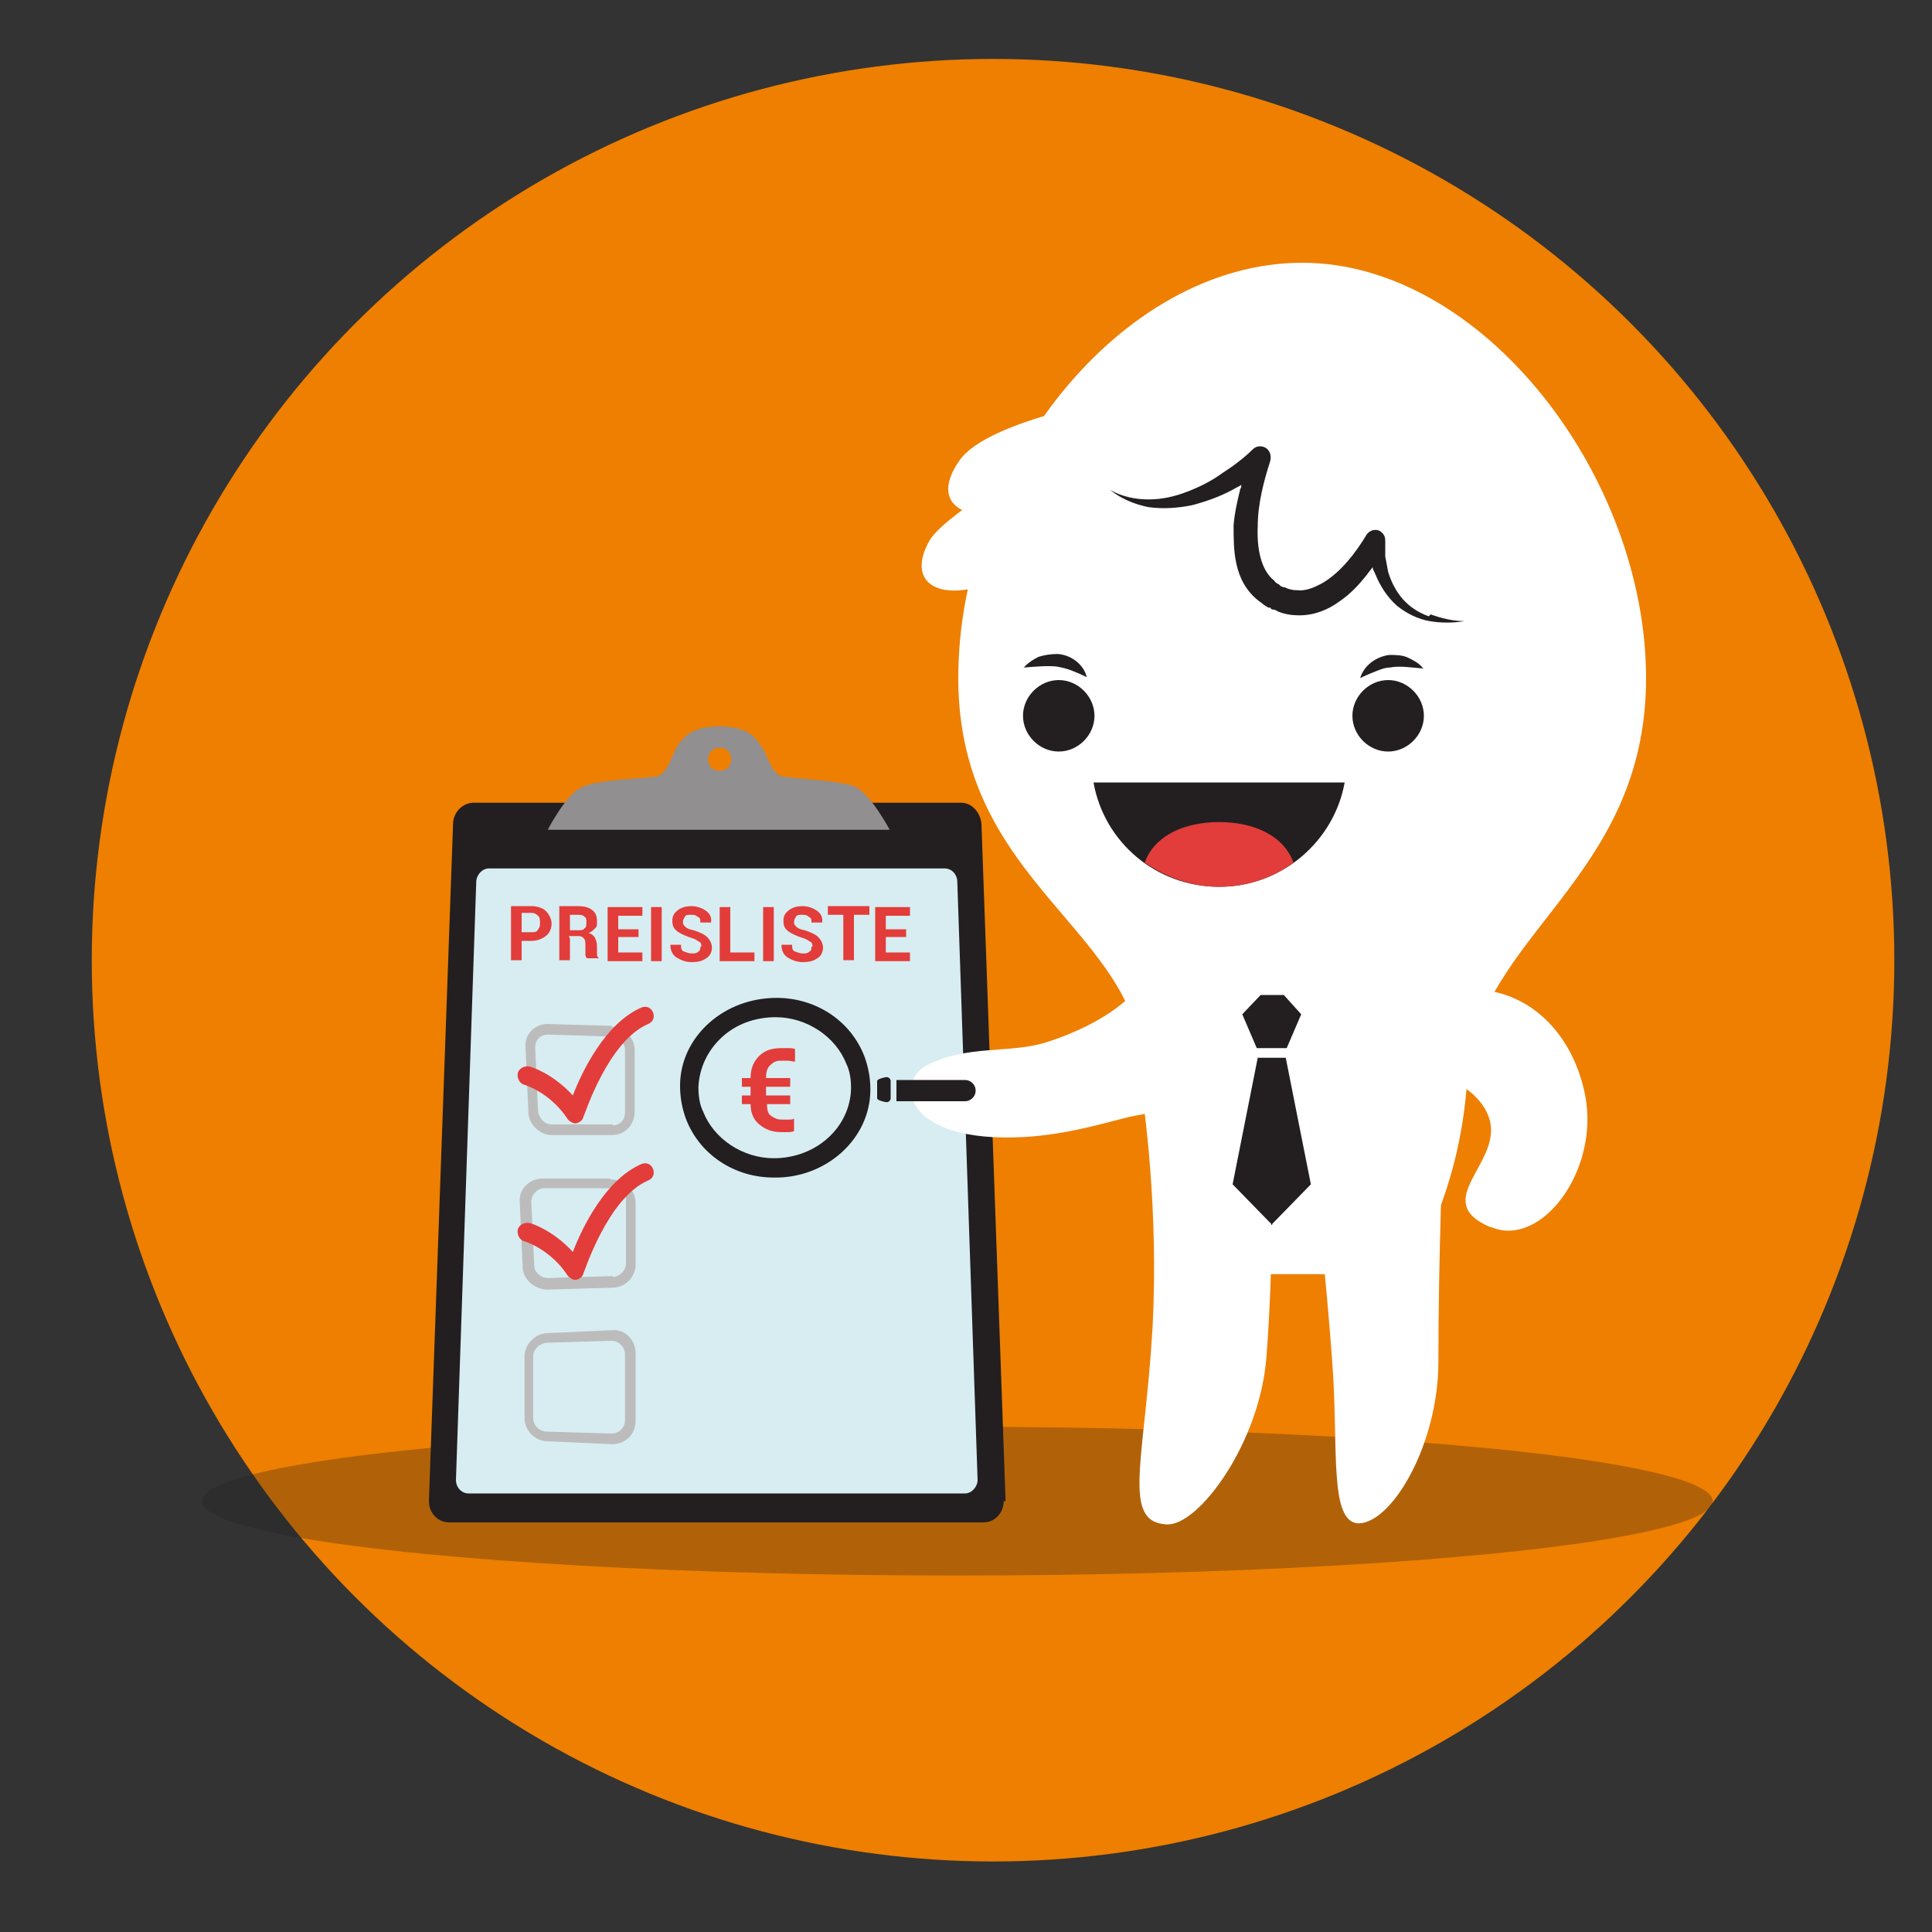 <?xml version="1.0" encoding="UTF-8"?>
<svg xmlns="http://www.w3.org/2000/svg" id="Ebene_1" version="1.1" viewBox="0 0 200 200">
  <rect x="0" y="0" width="200" height="200" fill="#333333" stroke="none"/>
  <defs>
    <style>
      .st0 {
        fill: #ee7f00;
      }

      .st1, .st2 {
        fill: #231f20;
      }

      .st3 {
        fill: #bdbcbc;
      }

      .st4 {
        fill: #fff;
      }

      .st5 {
        fill: #e23d3a;
      }

      .st6 {
        fill: #d7edf2;
      }

      .st7 {
        fill: #918f90;
      }

      .st2 {
        isolation: isolate;
        opacity: .3;
      }
    </style>
  </defs>
  <g id="character">
    <circle class="st0" cx="102.8" cy="99.4" r="93.3"></circle>
    <g>
      <ellipse class="st2" cx="99.1" cy="155.4" rx="78.2" ry="7.7"></ellipse>
      <g>
        <g>
          <path class="st1" d="M103.9,155.4c0,1.2-.9,2.2-2.1,2.2h-55.3c-1.2,0-2.1-1-2.1-2.2l2.5-70.1c0-1.2,1-2.2,2.1-2.2h50.5c1.1,0,2,1,2.1,2.2l2.5,70.1Z"></path>
          <path class="st6" d="M101.2,153.2c0,.7-.6,1.4-1.3,1.4h-51.4c-.7,0-1.3-.6-1.3-1.4l2.1-61.9c0-.7.6-1.4,1.3-1.4h47.2c.7,0,1.3.6,1.3,1.4l2.1,61.9Z"></path>
        </g>
        <path class="st3" d="M63.4,106.2l-6.7-.2c-1.3,0-2.4,1-2.3,2.4l.3,6.7c0,1.3,1.2,2.4,2.4,2.4h6.3c1.3,0,2.3-1.1,2.3-2.4v-6.4c0-1.3-1.1-2.4-2.4-2.4ZM63.5,116.4h-6.4c-.7,0-1.3-.6-1.4-1.4l-.3-6.6c0-.7.5-1.3,1.3-1.3l6.6.2c.7,0,1.4.6,1.4,1.4v6.5c0,.7-.5,1.3-1.3,1.3Z"></path>
        <path class="st3" d="M63.2,122h-7c-1.4,0-2.5,1.1-2.4,2.4l.3,6.7c0,1.3,1.2,2.4,2.6,2.4l6.7-.2c1.3,0,2.4-1.1,2.4-2.4v-6.4c0-1.3-1.2-2.4-2.6-2.4ZM63.4,132.1l-6.7.2c-.7,0-1.4-.6-1.4-1.3l-.3-6.6c0-.7.6-1.4,1.4-1.4h7c.8,0,1.4.6,1.4,1.3v6.5c0,.7-.6,1.3-1.3,1.4Z"></path>
        <path class="st3" d="M63.4,137.7l-6.7.3c-1.3,0-2.4,1.2-2.4,2.4v6.4c0,1.3,1.1,2.4,2.4,2.4l6.7.3c1.3,0,2.4-1,2.4-2.4v-7c0-1.4-1.1-2.5-2.4-2.4ZM64.7,147c0,.8-.6,1.4-1.4,1.4l-6.7-.2c-.7,0-1.4-.6-1.4-1.4v-6.4c0-.7.6-1.3,1.4-1.4l6.7-.2c.7,0,1.4.6,1.4,1.4v6.9Z"></path>
        <path class="st5" d="M59.6,116.3c-.3,0-.6-.2-.8-.4-1.8-2.8-4.5-3.6-4.5-3.6-.5-.1-.8-.7-.7-1.2.1-.5.7-.8,1.2-.7.1,0,2.4.7,4.5,3,1-2.6,3.4-7.5,7.1-9.1.5-.2,1,0,1.2.5.2.5,0,1-.5,1.2-4.2,1.8-6.6,9.5-6.7,9.6-.1.4-.4.6-.8.7h-.1Z"></path>
        <path class="st5" d="M59.6,132.5c-.3,0-.6-.2-.8-.4-1.8-2.8-4.5-3.6-4.5-3.6-.5-.1-.8-.7-.7-1.2.1-.5.7-.8,1.2-.7.1,0,2.4.7,4.5,3,1-2.6,3.4-7.5,7.1-9.1.5-.2,1,0,1.2.5.2.5,0,1-.5,1.2-4.2,1.8-6.6,9.5-6.7,9.6-.1.4-.4.6-.8.7h-.1Z"></path>
        <path class="st7" d="M88.7,81.5c-1.6-.7-6.3-.9-7.6-1.1-1.3-.2-1.6-2.3-2.4-3.3-.7-1.1-1.7-1.9-4.2-1.9h0c-2.6,0-3.5.8-4.3,1.9-.7,1.1-1.1,3.2-2.4,3.3-1.3.2-6,.3-7.6,1.1-1.6.7-3.5,4.4-3.5,4.4h35.4s-1.9-3.6-3.5-4.4ZM74.5,79.8c-.7,0-1.2-.5-1.2-1.2s.5-1.2,1.2-1.2,1.2.5,1.2,1.2-.5,1.2-1.2,1.2Z"></path>
      </g>
      <g>
        <g>
          <path class="st4" d="M126.3,131.9h19.3s5.5-7.5,6.3-20.3c1-14.8,18.5-20.5,18.5-41.4s-16.9-43-35.6-43h0c-18.8,0-35.6,21.4-35.6,43s19.1,26.1,19.1,41c0,11.6,8.2,20.6,8.2,20.6Z"></path>
          <path class="st4" d="M154.3,127c5.2,2.3,11.3-5.8,9.8-13.6-1.4-7.1-6.7-11.6-13-10.9-3.6.4-6.1,3.6-5.7,7.2,0,.5,7.5,1.7,8.8,6.2,1.3,4.5-6.2,8.4,0,11.1Z"></path>
          <path class="st4" d="M117.6,102.6s6.5,3,6.4,6.5c0,3.6-2.1,5.7-6.5,6.4-2.1.4-6.4,1.9-11.4,2.2-12.7.7-13.3-5.8-10.2-7.4,4.3-2.2,8.6-1.2,12.4-2.4,6.9-2.2,9.3-5.4,9.3-5.4Z"></path>
          <path class="st4" d="M120.7,157.8c-4.6-.3-2.2-6.6-1.4-20.2.7-12.7-1-23.8-1-23.8,0,0,3.1-1,6.7-1.2,3.6-.2,6.6,2.6,6.7,6.2,0,0,.2,11.3-.6,21.7-.7,9-7.1,17.5-10.3,17.3Z"></path>
          <path class="st4" d="M140.6,157.7c3.5,0,8.3-8.2,8.3-16.7,0-11,.5-23.1.5-23.1-.4-3.6-5.1-6.7-8.6-6.3-3.6.4-5.6,3.6-5.6,3.6,0,0,1.6,10.8,2.7,25.6.7,8.9-.4,16.9,2.8,16.9Z"></path>
          <path class="st4" d="M117.2,41s-14.9,2.3-17.9,6.7c-1.8,2.6-1.3,4.3.3,5.1-1.6,1.2-2.9,2.3-3.4,3.2-2.3,4.1.6,6.4,6.3,4.4,4.9-1.8,14.7-19.3,14.7-19.3Z"></path>
        </g>
        <g>
          <polygon class="st1" points="131.6 108.5 131.7 108.5 133.2 108.5 134.7 105 132.9 103 131.7 103 131.6 103 130.5 103 128.6 105 130.1 108.5 131.6 108.5"></polygon>
          <polygon class="st1" points="131.7 126.7 135.7 122.6 133.1 109.5 131.7 109.5 131.7 109.5 131.7 109.5 131.6 109.5 131.6 109.5 130.2 109.5 127.6 122.6 131.6 126.7 131.6 126.8 131.7 126.8 131.7 126.8 131.7 126.7"></polygon>
        </g>
        <g>
          <path class="st1" d="M140,74.1c0,2,1.7,3.7,3.7,3.7s3.7-1.7,3.7-3.7-1.7-3.7-3.7-3.7-3.7,1.7-3.7,3.7Z"></path>
          <path class="st1" d="M147.3,69.2c-1.3-.1-2.4-.3-3.4-.1-.5,0-1,.2-1.5.4-.5.2-1,.4-1.6.7.4-1.3,1.6-2.2,3-2.4.7,0,1.4,0,2,.3.6.3,1.2.6,1.6,1.2Z"></path>
          <path class="st1" d="M113.3,74.1c0,2-1.7,3.7-3.7,3.7s-3.7-1.7-3.7-3.7,1.7-3.7,3.7-3.7,3.7,1.7,3.7,3.7Z"></path>
          <path class="st1" d="M105.9,69.2c.4-.5,1-.9,1.6-1.2.6-.2,1.3-.3,2-.3,1.4.1,2.7,1.1,3,2.4-.6-.3-1.1-.5-1.6-.7-.5-.2-1-.3-1.5-.4-1-.1-2.1,0-3.4.1Z"></path>
        </g>
        <path class="st1" d="M147.9,63.8c-1.1-.4-2-1-2.7-1.8-.7-.8-1.2-1.8-1.5-2.8-.1-.5-.2-1.1-.3-1.6,0-.5,0-1.1,0-1.6,0-.4-.1-.7-.5-1-.5-.3-1.1-.1-1.4.3h0c-1.2,2-2.7,3.9-4.5,5-.9.5-1.8.9-2.7.8-.5,0-.9-.1-1.3-.3-.1,0-.2,0-.3-.1h-.1c0,0-.2-.2-.2-.2-.2-.1-.4-.2-.5-.4-1.4-1.1-1.8-3.4-1.7-5.6,0-2.3.6-4.6,1.3-6.8h0c.1-.5,0-.9-.3-1.2-.4-.4-1.1-.4-1.5,0-.9.9-2.1,1.8-3.2,2.5-1.1.8-2.3,1.4-3.6,1.9-1.3.5-2.6.8-4,.8-1.4,0-2.8-.3-4-1,1.1.9,2.5,1.5,4,1.8,1.5.2,3,.1,4.5-.2,1.5-.4,2.9-.9,4.2-1.6.3-.2.6-.3.9-.5,0,.1,0,.3-.1.4-.3,1.2-.6,2.5-.7,3.8,0,1.3,0,2.7.3,4,.3,1.4,1,2.8,2.3,3.8.3.2.6.5,1,.7h.2c.1.2.2.2.3.2.2,0,.3.1.5.2.7.3,1.5.4,2.2.4,1.6,0,3-.6,4.1-1.4,1.2-.8,2.1-1.8,2.9-2.8.2-.3.4-.5.6-.8,0,.3.2.5.3.8.5,1.2,1.2,2.3,2.2,3.2,1,.8,2.2,1.4,3.4,1.6,1.2.2,2.4.2,3.6,0-1.2,0-2.4-.3-3.5-.7Z"></path>
        <g>
          <path class="st1" d="M113.2,81c1.1,6.2,6.5,10.8,13,10.8s11.9-4.7,13-10.8h-26Z"></path>
          <path class="st5" d="M118.5,89.3c2.2,1.5,4.8,2.5,7.7,2.5s5.5-.9,7.7-2.5c-1-2.8-4.1-4.2-7.7-4.2-3.6,0-6.7,1.4-7.7,4.2Z"></path>
        </g>
        <g>
          <g>
            <path class="st1" d="M91.8,111.5c-.2,0-1,.2-1,.4v1.8c0,.2.8.4,1,.4h0c.2,0,.4-.2.4-.4v-1.8c0-.2-.2-.4-.4-.4h0Z"></path>
            <path class="st1" d="M89.5,109.4c.4,1.1.6,2.2.6,3.4,0,5.1-4.6,9.2-10,9.1-4.1,0-7.7-2.4-9.1-6.1-.4-1.1-.6-2.2-.6-3.4,0-2.5,1.1-4.8,3-6.5,1.9-1.7,4.4-2.6,7-2.6,4.1,0,7.7,2.4,9.1,6.1ZM72.8,115.1c1.1,2.8,4.1,4.8,7.3,4.8,4.4,0,7.9-3.2,8-7.2,0-.9-.1-1.8-.5-2.6-1.1-2.8-4.1-4.8-7.3-4.8-2.1,0-4.1.7-5.6,2.1-1.5,1.4-2.3,3.2-2.4,5.1,0,.9.1,1.8.5,2.6Z"></path>
          </g>
          <path class="st1" d="M92.8,111.8v2.2s6.9,0,6.9,0c0,0,0,0,0,0h.2c.6,0,1.1-.5,1.1-1.1s-.5-1.1-1.1-1.1h-1.8s0,0,0,0h-5.3Z"></path>
        </g>
      </g>
    </g>
  </g>
  <g>
    <path class="st5" d="M54,97.4v2h-1.1v-5.6h2.1c.6,0,1.2.2,1.5.5s.6.8.6,1.3-.2,1-.6,1.3-.9.5-1.5.5h-1ZM54,96.5h1c.3,0,.6,0,.7-.3.2-.2.2-.4.2-.7s0-.5-.2-.7-.4-.3-.7-.3h-1v1.8Z"></path>
    <path class="st5" d="M59,97.2v2.2h-1.1v-5.6h1.9c.6,0,1.1.1,1.5.4.4.3.5.7.5,1.2s0,.5-.2.7c-.2.2-.4.4-.7.5.3,0,.6.3.7.5.1.2.2.5.2.8v.4c0,.2,0,.3,0,.5s.1.3.2.4h0c0,0-1.2,0-1.2,0-.1,0-.2-.2-.2-.4,0-.2,0-.4,0-.6v-.4c0-.3,0-.5-.2-.7-.2-.2-.4-.2-.6-.2h-.9ZM59,96.3h.8c.3,0,.6,0,.7-.2.2-.1.2-.3.2-.6s0-.5-.2-.6c-.2-.2-.4-.2-.7-.2h-.8v1.6Z"></path>
    <path class="st5" d="M66.1,97h-2.1v1.6h2.5v.9h-3.6v-5.6h3.6v.9h-2.5v1.4h2.1v.9Z"></path>
    <path class="st5" d="M68.5,99.5h-1.1v-5.6h1.1v5.6Z"></path>
    <path class="st5" d="M72.6,98c0-.2,0-.4-.2-.5-.2-.1-.4-.3-.8-.4-.6-.2-1.1-.4-1.5-.7s-.5-.6-.5-1.1.2-.8.6-1.1c.4-.3.9-.4,1.4-.4s1.1.2,1.5.5c.4.3.6.7.5,1.2h0s-1.1,0-1.1,0c0-.3,0-.5-.3-.6-.2-.2-.4-.2-.7-.2s-.5,0-.6.2-.2.3-.2.5,0,.3.2.5.4.3.9.4c.6.2,1.1.4,1.4.7.3.3.5.7.5,1.1s-.2.9-.6,1.1c-.4.3-.9.4-1.5.4s-1.1-.2-1.6-.5c-.4-.3-.6-.7-.6-1.3h0s1.1,0,1.1,0c0,.3,0,.6.3.7s.5.2.8.2.5,0,.7-.2c.2-.1.2-.3.2-.5Z"></path>
    <path class="st5" d="M75.6,98.6h2.5v.9h-3.6v-5.6h1.1v4.8Z"></path>
    <path class="st5" d="M80.1,99.5h-1.1v-5.6h1.1v5.6Z"></path>
    <path class="st5" d="M84.1,98c0-.2,0-.4-.2-.5-.2-.1-.4-.3-.8-.4-.6-.2-1.1-.4-1.5-.7s-.5-.6-.5-1.1.2-.8.6-1.1c.4-.3.9-.4,1.4-.4s1.1.2,1.5.5c.4.3.6.7.5,1.2h0s-1.1,0-1.1,0c0-.3,0-.5-.3-.6-.2-.2-.4-.2-.7-.2s-.5,0-.6.2-.2.3-.2.5,0,.3.2.5.4.3.9.4c.6.2,1.1.4,1.4.7.3.3.5.7.5,1.1s-.2.9-.6,1.1c-.4.3-.9.4-1.5.4s-1.1-.2-1.6-.5c-.4-.3-.6-.7-.6-1.3h0s1.1,0,1.1,0c0,.3,0,.6.3.7s.5.2.8.2.5,0,.7-.2c.2-.1.2-.3.2-.5Z"></path>
    <path class="st5" d="M90,94.7h-1.6v4.7h-1.1v-4.7h-1.6v-.9h4.3v.9Z"></path>
    <path class="st5" d="M93.8,97h-2.1v1.6h2.5v.9h-3.6v-5.6h3.6v.9h-2.5v1.4h2.1v.9Z"></path>
  </g>
  <path class="st5" d="M81.9,114.3h-2.5c0,.6.1,1,.4,1.2s.6.4,1.1.4.4,0,.7,0,.4,0,.6-.1v1.3c0,0-.3.1-.6.1s-.5,0-.7,0c-1,0-1.7-.3-2.3-.8s-.9-1.2-.9-2.1h0s-.9,0-.9,0v-.9h.9v-.9h-.9v-.9h.9c0-1,.3-1.7.9-2.3s1.4-.8,2.3-.8.5,0,.7,0,.5,0,.7.1v1.3c-.3,0-.5-.1-.8-.1s-.4,0-.7,0c-.5,0-.8.2-1.1.5s-.4.7-.4,1.3h0c0,0,2.5,0,2.5,0v.9h-2.5v.9h2.5v.9Z"></path>
</svg>
